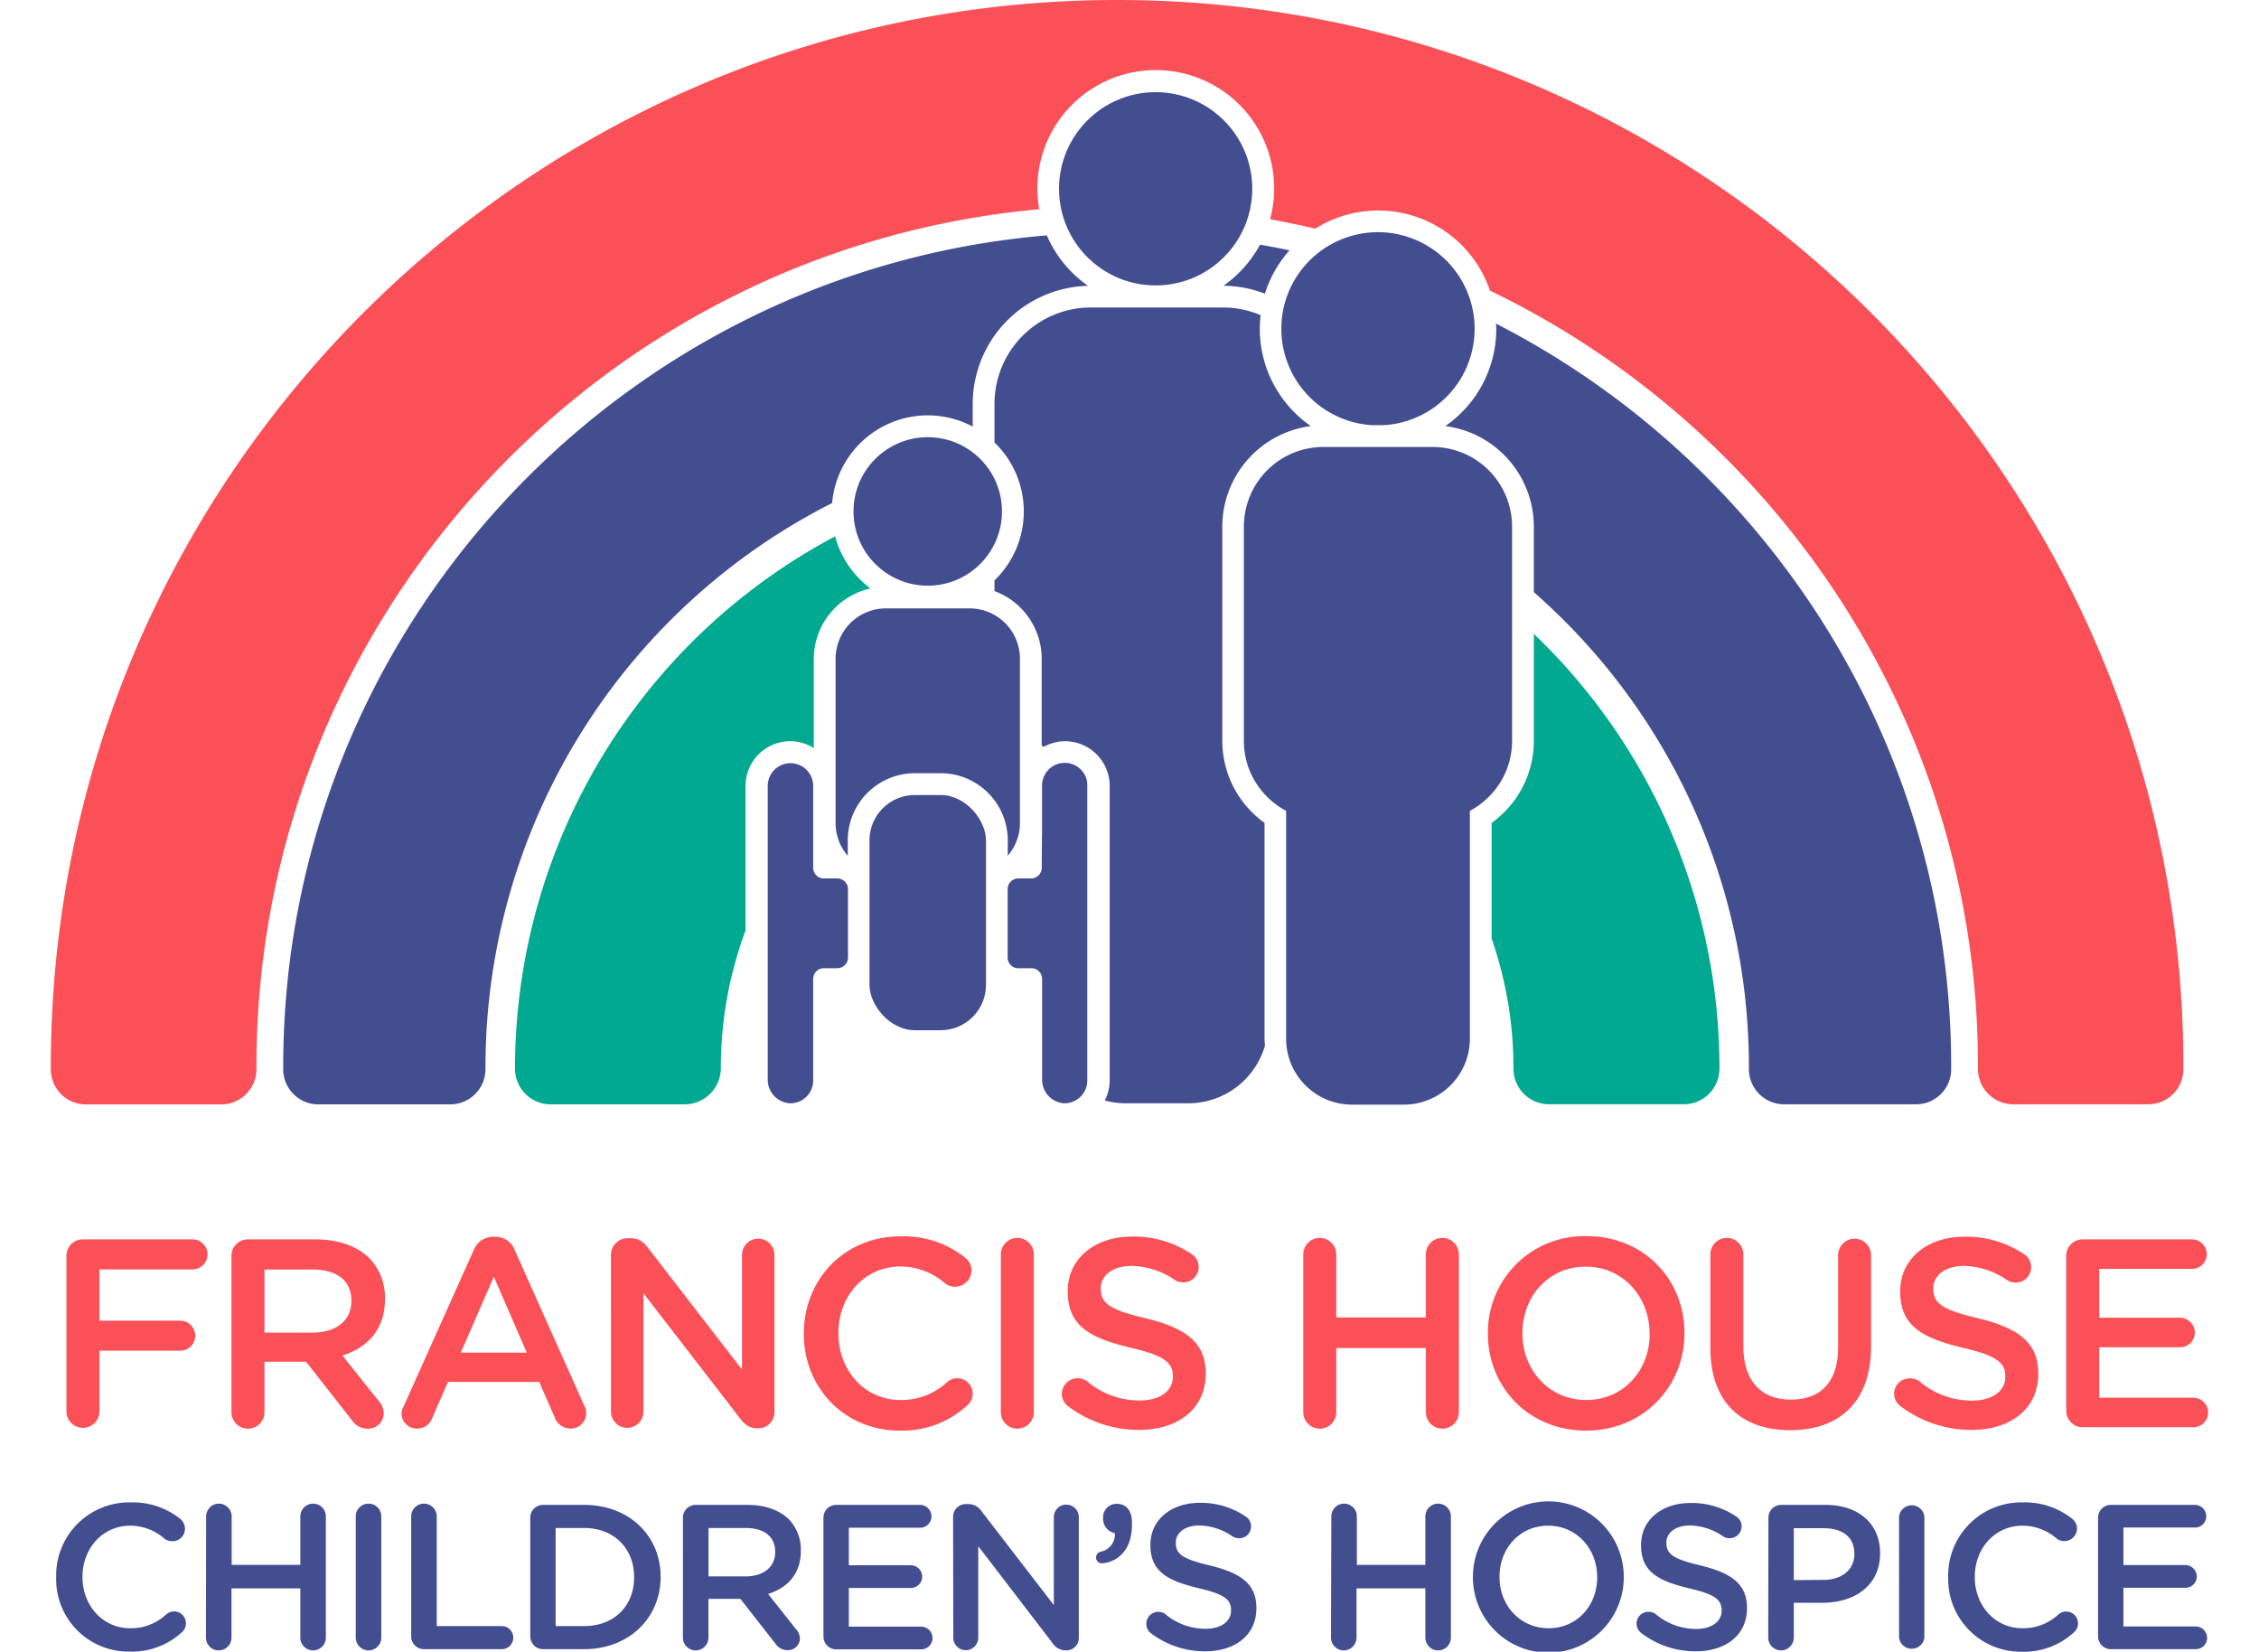 <svg width="145" height="106" id="Layer_1" data-name="Layer 1" xmlns="http://www.w3.org/2000/svg" viewBox="0 0 507.09 388.18"><defs><style>.cls-1{fill:#fb5058;}.cls-2{fill:#424e8f;}.cls-3{fill:none;}.cls-4{fill:#00a990;}</style></defs><title>FrancisHouseCHLogo</title><path class="cls-1" d="M42.67,309.8a3.85,3.85,0,0,1,3.91-3.91H72.31a3.53,3.53,0,0,1,0,7.06H50.42V325h19a3.53,3.53,0,1,1,0,7.06h-19V346.5a3.88,3.88,0,0,1-7.75,0Z" transform="translate(-39.01 -14.6)"/><path class="cls-1" d="M81.46,309.8a3.85,3.85,0,0,1,3.91-3.91h15.77c5.55,0,9.9,1.64,12.74,4.41a13.37,13.37,0,0,1,3.66,9.52V320c0,7.07-4.1,11.35-10,13.18L116,343.79a4.5,4.5,0,0,1,1.26,3,3.66,3.66,0,0,1-3.72,3.59,4.41,4.41,0,0,1-3.78-2L99,334.65H89.22V346.5a3.88,3.88,0,0,1-7.76,0Zm19.11,18c5.55,0,9.08-2.9,9.08-7.38v-.12c0-4.73-3.4-7.32-9.14-7.32H89.22v14.82Z" transform="translate(-39.01 -14.6)"/><path class="cls-1" d="M122,345l16.4-36.58a4.91,4.91,0,0,1,4.66-3.15h.38a4.84,4.84,0,0,1,4.61,3.15L164.4,345a3.36,3.36,0,0,1,.45,1.64,3.64,3.64,0,0,1-3.66,3.72,4,4,0,0,1-3.79-2.71l-3.59-8.26H132.36l-3.72,8.51a3.72,3.72,0,0,1-3.59,2.46,3.56,3.56,0,0,1-3.6-3.59A3.93,3.93,0,0,1,122,345Zm28.88-12.49-7.75-17.85-7.76,17.85Z" transform="translate(-39.01 -14.6)"/><path class="cls-1" d="M170.66,309.54a3.89,3.89,0,0,1,3.91-3.91h.82c1.89,0,3,.95,4,2.27l22.08,28.58V309.35a3.82,3.82,0,0,1,7.63,0v37.09a3.77,3.77,0,0,1-3.78,3.85H205c-1.83,0-3-1-4-2.33l-22.7-29.4v28a3.82,3.82,0,0,1-7.63,0Z" transform="translate(-39.01 -14.6)"/><path class="cls-1" d="M216,328.09V328c0-12.55,9.39-22.83,22.77-22.83a23.14,23.14,0,0,1,15.13,5,3.87,3.87,0,0,1,1.52,3.09,3.88,3.88,0,0,1-6.18,3,16,16,0,0,0-10.54-4c-8.39,0-14.57,6.93-14.57,15.57V328c0,8.64,6.12,15.64,14.57,15.64a15.83,15.83,0,0,0,11-4.22,3.51,3.51,0,0,1,2.33-.89,3.62,3.62,0,0,1,2.4,6.37,22.54,22.54,0,0,1-16,5.93C225.53,350.79,216,340.76,216,328.09Z" transform="translate(-39.01 -14.6)"/><path class="cls-1" d="M262.31,309.42a3.88,3.88,0,0,1,7.76,0V346.5a3.88,3.88,0,0,1-7.76,0Z" transform="translate(-39.01 -14.6)"/><path class="cls-1" d="M278.14,345.12a3.65,3.65,0,0,1-1.51-3,3.76,3.76,0,0,1,5.93-2.9,19.16,19.16,0,0,0,12.36,4.54c4.79,0,7.82-2.27,7.82-5.55v-.13c0-3.15-1.76-4.85-10-6.74-9.4-2.27-14.7-5.05-14.7-13.19v-.12c0-7.57,6.31-12.8,15.08-12.8a24.36,24.36,0,0,1,14,4.09,3.52,3.52,0,0,1,1.7,3.1A3.61,3.61,0,0,1,305.2,316a3.79,3.79,0,0,1-2-.57A18.39,18.39,0,0,0,293,312.13c-4.54,0-7.19,2.33-7.19,5.23v.13c0,3.41,2,4.92,10.53,6.94,9.34,2.27,14.13,5.61,14.13,12.93v.13c0,8.26-6.5,13.18-15.77,13.18A27.55,27.55,0,0,1,278.14,345.12Z" transform="translate(-39.01 -14.6)"/><path class="cls-1" d="M333.4,309.42a3.88,3.88,0,0,1,7.76,0v14.82h21.06V309.42a3.88,3.88,0,0,1,7.76,0V346.5a3.88,3.88,0,0,1-7.76,0V331.43H341.16V346.5a3.88,3.88,0,0,1-7.76,0Z" transform="translate(-39.01 -14.6)"/><path class="cls-1" d="M376.8,328.09V328A22.63,22.63,0,0,1,400,305.13c13.56,0,23,10.28,23,22.7V328c0,12.43-9.59,22.83-23.15,22.83S376.8,340.51,376.8,328.09Zm38,0V328c0-8.58-6.24-15.7-15-15.7s-14.88,7-14.88,15.57V328c0,8.58,6.24,15.64,15,15.64S414.83,336.67,414.83,328.09Z" transform="translate(-39.01 -14.6)"/><path class="cls-1" d="M429.09,331.3V309.42a3.88,3.88,0,0,1,7.76,0V331c0,8.2,4.23,12.55,11.17,12.55s11.1-4.1,11.1-12.24V309.42a3.88,3.88,0,0,1,7.75,0v21.51c0,13.18-7.44,19.8-19,19.8S429.09,344.11,429.09,331.3Z" transform="translate(-39.01 -14.6)"/><path class="cls-1" d="M473.82,345.12a3.61,3.61,0,0,1,2.14-6.56,3.58,3.58,0,0,1,2.27.69,19.16,19.16,0,0,0,12.37,4.54c4.79,0,7.82-2.27,7.82-5.55v-.13c0-3.15-1.77-4.85-10-6.74-9.4-2.27-14.7-5.05-14.7-13.19v-.12c0-7.57,6.31-12.8,15.08-12.8a24.34,24.34,0,0,1,14,4.09,3.52,3.52,0,0,1,1.7,3.1,3.61,3.61,0,0,1-3.65,3.59,3.74,3.74,0,0,1-2-.57,18.44,18.44,0,0,0-10.16-3.34c-4.54,0-7.19,2.33-7.19,5.23v.13c0,3.41,2,4.92,10.53,6.94,9.34,2.27,14.13,5.61,14.13,12.93v.13c0,8.26-6.49,13.18-15.76,13.18A27.53,27.53,0,0,1,473.82,345.12Z" transform="translate(-39.01 -14.6)"/><path class="cls-1" d="M512.74,346.13V309.8a3.85,3.85,0,0,1,3.91-3.91h25.67a3.5,3.5,0,0,1,3.47,3.46,3.46,3.46,0,0,1-3.47,3.47H520.5V324.3h19a3.52,3.52,0,0,1,3.47,3.53,3.45,3.45,0,0,1-3.47,3.41h-19V343.1h22.13a3.5,3.5,0,0,1,3.47,3.47,3.46,3.46,0,0,1-3.47,3.47h-26A3.85,3.85,0,0,1,512.74,346.13Z" transform="translate(-39.01 -14.6)"/><path class="cls-2" d="M40.26,385.34v-.09a17.16,17.16,0,0,1,17.48-17.54,17.77,17.77,0,0,1,11.63,3.83,3,3,0,0,1,1.16,2.37,2.9,2.9,0,0,1-3,2.91,2.93,2.93,0,0,1-1.8-.58,12.28,12.28,0,0,0-8.09-3.06c-6.44,0-11.19,5.33-11.19,12v.1c0,6.63,4.7,12,11.19,12A12.12,12.12,0,0,0,66.17,394a2.76,2.76,0,0,1,1.79-.67,2.79,2.79,0,0,1,1.85,4.89,17.33,17.33,0,0,1-12.31,4.55A17,17,0,0,1,40.26,385.34Z" transform="translate(-39.01 -14.6)"/><path class="cls-2" d="M75.51,371a3,3,0,0,1,6,0v11.39H97.65V371a3,3,0,0,1,6,0v28.49a3,3,0,0,1-6,0V387.91H81.47v11.58a3,3,0,0,1-6,0Z" transform="translate(-39.01 -14.6)"/><path class="cls-2" d="M110.68,371a3,3,0,0,1,6,0v28.49a3,3,0,0,1-6,0Z" transform="translate(-39.01 -14.6)"/><path class="cls-2" d="M123.71,371a3,3,0,0,1,6,0v25.78H145a2.71,2.71,0,0,1,0,5.42H126.71a3,3,0,0,1-3-3Z" transform="translate(-39.01 -14.6)"/><path class="cls-2" d="M151.7,371.29a3,3,0,0,1,3-3h9.64c10.66,0,18,7.32,18,16.86v.1c0,9.54-7.36,16.95-18,16.95H154.7a3,3,0,0,1-3-3Zm12.64,25.49c7.12,0,11.77-4.8,11.77-11.44v-.09c0-6.64-4.65-11.53-11.77-11.53h-6.68v23.06Z" transform="translate(-39.01 -14.6)"/><path class="cls-2" d="M187.59,371.29a3,3,0,0,1,3-3H202.7c4.27,0,7.61,1.26,9.79,3.39A10.26,10.26,0,0,1,215.3,379v.09c0,5.43-3.15,8.72-7.7,10.13l6.49,8.19a3.43,3.43,0,0,1,1,2.27,2.81,2.81,0,0,1-2.86,2.76,3.41,3.41,0,0,1-2.91-1.55l-8.23-10.51h-7.51v9.11a3,3,0,0,1-6,0Zm14.68,13.81c4.26,0,7-2.23,7-5.67v-.09c0-3.64-2.61-5.62-7-5.62h-8.67V385.1Z" transform="translate(-39.01 -14.6)"/><path class="cls-2" d="M220.62,399.2V371.29a3,3,0,0,1,3-3h19.72A2.7,2.7,0,0,1,246,371a2.66,2.66,0,0,1-2.67,2.66H226.58v8.82h14.58a2.7,2.7,0,0,1,2.67,2.71,2.66,2.66,0,0,1-2.67,2.62H226.58v9.1h17a2.69,2.69,0,0,1,2.67,2.67,2.65,2.65,0,0,1-2.67,2.66h-20A3,3,0,0,1,220.62,399.2Z" transform="translate(-39.01 -14.6)"/><path class="cls-2" d="M251.09,371.1a3,3,0,0,1,3-3h.63a3.74,3.74,0,0,1,3.1,1.74l16.95,22V371a2.94,2.94,0,0,1,5.87,0v28.48a2.9,2.9,0,0,1-2.91,3h-.24a3.74,3.74,0,0,1-3.1-1.8L257,378v21.51a2.93,2.93,0,0,1-5.86,0Z" transform="translate(-39.01 -14.6)"/><path class="cls-2" d="M285.81,379.29a4.13,4.13,0,0,0,3.3-4.36,3.42,3.42,0,0,1-2.76-3.25v-.39a3.13,3.13,0,0,1,3.29-3.24c2.13,0,3.49,1.65,3.49,4.26v.49c0,3.29-.87,5.57-2.38,7.07A7.05,7.05,0,0,1,286.2,382a1.31,1.31,0,0,1-1.5-1.35A1.38,1.38,0,0,1,285.81,379.29Z" transform="translate(-39.01 -14.6)"/><path class="cls-2" d="M297.53,398.42a2.82,2.82,0,0,1,3.39-4.5,14.72,14.72,0,0,0,9.5,3.49c3.68,0,6-1.75,6-4.27v-.09c0-2.43-1.36-3.73-7.66-5.19-7.22-1.74-11.29-3.87-11.29-10.12v-.1c0-5.81,4.85-9.83,11.58-9.83A18.64,18.64,0,0,1,319.82,371a2.68,2.68,0,0,1,1.31,2.37,2.77,2.77,0,0,1-2.82,2.76,2.82,2.82,0,0,1-1.55-.44,14.1,14.1,0,0,0-7.79-2.56c-3.49,0-5.53,1.79-5.53,4v.09c0,2.62,1.55,3.78,8.09,5.33,7.17,1.75,10.85,4.32,10.85,9.93v.1c0,6.35-5,10.13-12.11,10.13A21.12,21.12,0,0,1,297.53,398.42Z" transform="translate(-39.01 -14.6)"/><path class="cls-2" d="M340,371a3,3,0,0,1,6,0v11.39H362.1V371a3,3,0,0,1,6,0v28.49a3,3,0,0,1-6,0V387.91H345.92v11.58a3,3,0,0,1-6,0Z" transform="translate(-39.01 -14.6)"/><path class="cls-2" d="M373.28,385.34v-.09a17.73,17.73,0,0,1,35.46-.1v.1a17.73,17.73,0,0,1-35.46.09Zm29.21,0v-.09c0-6.59-4.79-12.07-11.52-12.07s-11.44,5.38-11.44,12v.1c0,6.58,4.8,12,11.53,12S402.49,391.93,402.49,385.34Z" transform="translate(-39.01 -14.6)"/><path class="cls-2" d="M412.85,398.42a2.78,2.78,0,0,1,1.65-5,2.74,2.74,0,0,1,1.74.54,14.72,14.72,0,0,0,9.5,3.49c3.68,0,6-1.75,6-4.27v-.09c0-2.43-1.36-3.73-7.66-5.19-7.22-1.74-11.28-3.87-11.28-10.12v-.1c0-5.81,4.84-9.83,11.57-9.83A18.62,18.62,0,0,1,435.14,371a2.69,2.69,0,0,1,1.3,2.37,2.83,2.83,0,0,1-4.35,2.32,14.16,14.16,0,0,0-7.8-2.56c-3.49,0-5.53,1.79-5.53,4v.09c0,2.62,1.55,3.78,8.09,5.33,7.17,1.75,10.85,4.32,10.85,9.93v.1c0,6.35-5,10.13-12.11,10.13A21.12,21.12,0,0,1,412.85,398.42Z" transform="translate(-39.01 -14.6)"/><path class="cls-2" d="M442.74,371.29a3,3,0,0,1,3-3h10.37c7.94,0,12.88,4.51,12.88,11.34v.09c0,7.61-6.1,11.58-13.56,11.58H448.7v8.19a3,3,0,0,1-6,0Zm12.88,14.63c4.51,0,7.32-2.51,7.32-6.05v-.1c0-4-2.86-6-7.32-6H448.7v12.2Z" transform="translate(-39.01 -14.6)"/><path class="cls-2" d="M473.45,371a3,3,0,0,1,5.95,0v28.49a3,3,0,0,1-5.95,0Z" transform="translate(-39.01 -14.6)"/><path class="cls-2" d="M485,385.34v-.09a17.16,17.16,0,0,1,17.49-17.54,17.79,17.79,0,0,1,11.63,3.83,3,3,0,0,1,1.16,2.37,3,3,0,0,1-4.75,2.33,12.28,12.28,0,0,0-8.09-3.06c-6.44,0-11.19,5.33-11.19,12v.1c0,6.63,4.7,12,11.19,12a12.12,12.12,0,0,0,8.48-3.25,2.76,2.76,0,0,1,1.79-.67,2.78,2.78,0,0,1,1.84,4.89,17.31,17.31,0,0,1-12.3,4.55A17.06,17.06,0,0,1,485,385.34Z" transform="translate(-39.01 -14.6)"/><path class="cls-2" d="M520.23,399.2V371.29a3,3,0,0,1,3-3H543a2.69,2.69,0,0,1,2.66,2.67,2.65,2.65,0,0,1-2.66,2.66H526.19v8.82h14.58a2.7,2.7,0,0,1,2.66,2.71,2.65,2.65,0,0,1-2.66,2.62H526.19v9.1h17a2.69,2.69,0,0,1,2.67,2.67,2.65,2.65,0,0,1-2.67,2.66h-20A3,3,0,0,1,520.23,399.2Z" transform="translate(-39.01 -14.6)"/><path class="cls-3" d="M330.17,73.43a28.67,28.67,0,0,1,6-5.11c-3.5-.83-7.05-1.57-10.62-2.21a28,28,0,0,1-2.34,6C325.56,72.51,327.88,73,330.17,73.43Z" transform="translate(-39.01 -14.6)"/><path class="cls-1" d="M289.67,14.6C151.46,14.6,39,127,39,265.25V266a8.25,8.25,0,0,0,8.28,8.17H79.07a8.29,8.29,0,0,0,8.26-8.36v-.53c0-105.38,81-192.19,184-201.5a27.83,27.83,0,1,1,54.27,2.36c3.57.64,7.12,1.38,10.62,2.21a27.75,27.75,0,0,1,41.07,14.56C445.1,115.59,492,185.05,492,265.25v.53a8.29,8.29,0,0,0,8.26,8.36H532a8.25,8.25,0,0,0,8.28-8.17v-.72C540.32,127,427.88,14.6,289.67,14.6Z" transform="translate(-39.01 -14.6)"/><path class="cls-2" d="M314.64,81.76a27.43,27.43,0,0,1,9.74,1.86,27.86,27.86,0,0,1,5.79-10.19c-2.29-.48-4.61-.92-6.93-1.33A28.12,28.12,0,0,1,314.64,81.76Z" transform="translate(-39.01 -14.6)"/><path class="cls-2" d="M245.13,112.22a22.44,22.44,0,0,1,10.57,2.64v-5.35a27.77,27.77,0,0,1,27.11-27.73,28,28,0,0,1-9.69-11.86C172.74,78.35,93.63,162.73,93.63,265.25V266a8.25,8.25,0,0,0,8.28,8.16h31a8.28,8.28,0,0,0,8.26-8.36v-.53a148.62,148.62,0,0,1,81.48-132.44A22.6,22.6,0,0,1,245.13,112.22Z" transform="translate(-39.01 -14.6)"/><path class="cls-2" d="M366.8,114.74a23.86,23.86,0,0,1,20.8,23.62v15.42a148.14,148.14,0,0,1,50.55,111.47v.53a8.28,8.28,0,0,0,8.26,8.36h31A8.24,8.24,0,0,0,485.7,266v-.73c0-76-43.52-142.11-107-174.61,0,.42.07.82.07,1.24A27.8,27.8,0,0,1,366.8,114.74Z" transform="translate(-39.01 -14.6)"/><path class="cls-4" d="M382.48,188.75h0a18.41,18.41,0,0,1-1.59,7.51A18.41,18.41,0,0,0,382.48,188.75Z" transform="translate(-39.01 -14.6)"/><path class="cls-4" d="M377.68,208v27.2a92.74,92.74,0,0,1,5.13,30.44v.14a8.35,8.35,0,0,0,8.35,8.35h31.71a8.38,8.38,0,0,0,8.36-8.34v-.15A141.13,141.13,0,0,0,387.6,163.58v25.17A23.72,23.72,0,0,1,377.68,208Z" transform="translate(-39.01 -14.6)"/><path class="cls-4" d="M212.82,188.81a10.35,10.35,0,0,1,5.53,1.62v-21a17,17,0,0,1,13.31-16.53,22.66,22.66,0,0,1-8.31-12.24,141.68,141.68,0,0,0-75.24,125v.15a8.37,8.37,0,0,0,8.35,8.34H188a8.51,8.51,0,0,0,8.49-8.49,92.7,92.7,0,0,1,5.81-32.36v-34A10.5,10.5,0,0,1,212.82,188.81Z" transform="translate(-39.01 -14.6)"/><path class="cls-2" d="M319.44,188.75a18.41,18.41,0,0,0,1.59,7.51,18.41,18.41,0,0,1-1.59-7.51Z" transform="translate(-39.01 -14.6)"/><path class="cls-2" d="M283.46,86.87a22.64,22.64,0,0,0-22.64,22.64v9.09a22.49,22.49,0,0,1,0,32.4v2.52a17,17,0,0,1,11.1,15.88v20.43c.16.1.32.2.49.29a10.31,10.31,0,0,1,5-1.31,10.51,10.51,0,0,1,10.49,10.5v69.25a10.38,10.38,0,0,1-1.15,4.68,18.49,18.49,0,0,0,4.85.66h14.78a18.74,18.74,0,0,0,18-13.5c0-.56-.08-1.11-.08-1.67V208a23.73,23.73,0,0,1-9.93-19.26V138.36a23.86,23.86,0,0,1,20.81-23.62,27.8,27.8,0,0,1-12-22.86,28.19,28.19,0,0,1,.2-3.2,22.61,22.61,0,0,0-8.87-1.81Z" transform="translate(-39.01 -14.6)"/><circle class="cls-2" cx="259.69" cy="44.37" r="22.71"/><path class="cls-2" d="M373.68,91.88a22.24,22.24,0,0,0-.12-2.32,22.72,22.72,0,0,0-45.2,0c-.07.76-.11,1.54-.11,2.32a22.69,22.69,0,0,0,21.39,22.65h2.64A22.7,22.7,0,0,0,373.68,91.88Z" transform="translate(-39.01 -14.6)"/><path class="cls-2" d="M382.48,138.36a18.71,18.71,0,0,0-18.71-18.71H338.15a18.71,18.71,0,0,0-18.71,18.71v50.39a18.41,18.41,0,0,0,1.59,7.51,18.9,18.9,0,0,0,8.34,8.92v53.55a15.49,15.49,0,0,0,15.48,15.49h12.22a15.5,15.5,0,0,0,15.49-15.49V205.18a18.92,18.92,0,0,0,8.33-8.92,18.41,18.41,0,0,0,1.59-7.51Z" transform="translate(-39.01 -14.6)"/><circle class="cls-2" cx="206.12" cy="120.2" r="17.45"/><path class="cls-2" d="M242.09,196.33h6.09a15.78,15.78,0,0,1,15.76,15.77v3.62a11.66,11.66,0,0,0,2.86-7.59V169.4A11.83,11.83,0,0,0,255,157.59H235.29a11.83,11.83,0,0,0-11.82,11.81v38.73a11.6,11.6,0,0,0,2.86,7.59V212.1A15.78,15.78,0,0,1,242.09,196.33Z" transform="translate(-39.01 -14.6)"/><rect class="cls-2" x="192.43" y="186.85" width="27.38" height="55.28" rx="10.65" ry="10.65"/><path class="cls-2" d="M282.29,197.23A5.34,5.34,0,0,0,272,199.31v10.6s-.06,3.43-.07,8.64a2.52,2.52,0,0,1-2.51,2.51h-3a2.51,2.51,0,0,0-2.51,2.51v16.08a2.51,2.51,0,0,0,2.51,2.51h3.08a2.51,2.51,0,0,1,2.51,2.51v23.59a5.54,5.54,0,0,0,5,5.63,5.34,5.34,0,0,0,5.62-5.33V199.31A5.33,5.33,0,0,0,282.29,197.23Z" transform="translate(-39.01 -14.6)"/><path class="cls-2" d="M220.71,221.06a2.51,2.51,0,0,1-2.51-2.49c0-2.74,0-6.67,0-6.7V199.31a5.34,5.34,0,1,0-10.68,0v68.95a5.54,5.54,0,0,0,5.05,5.63,5.34,5.34,0,0,0,5.63-5.33V244.67a2.51,2.51,0,0,1,2.51-2.51h3.15a2.52,2.52,0,0,0,2.52-2.51V223.57a2.52,2.52,0,0,0-2.52-2.51Z" transform="translate(-39.01 -14.6)"/></svg>